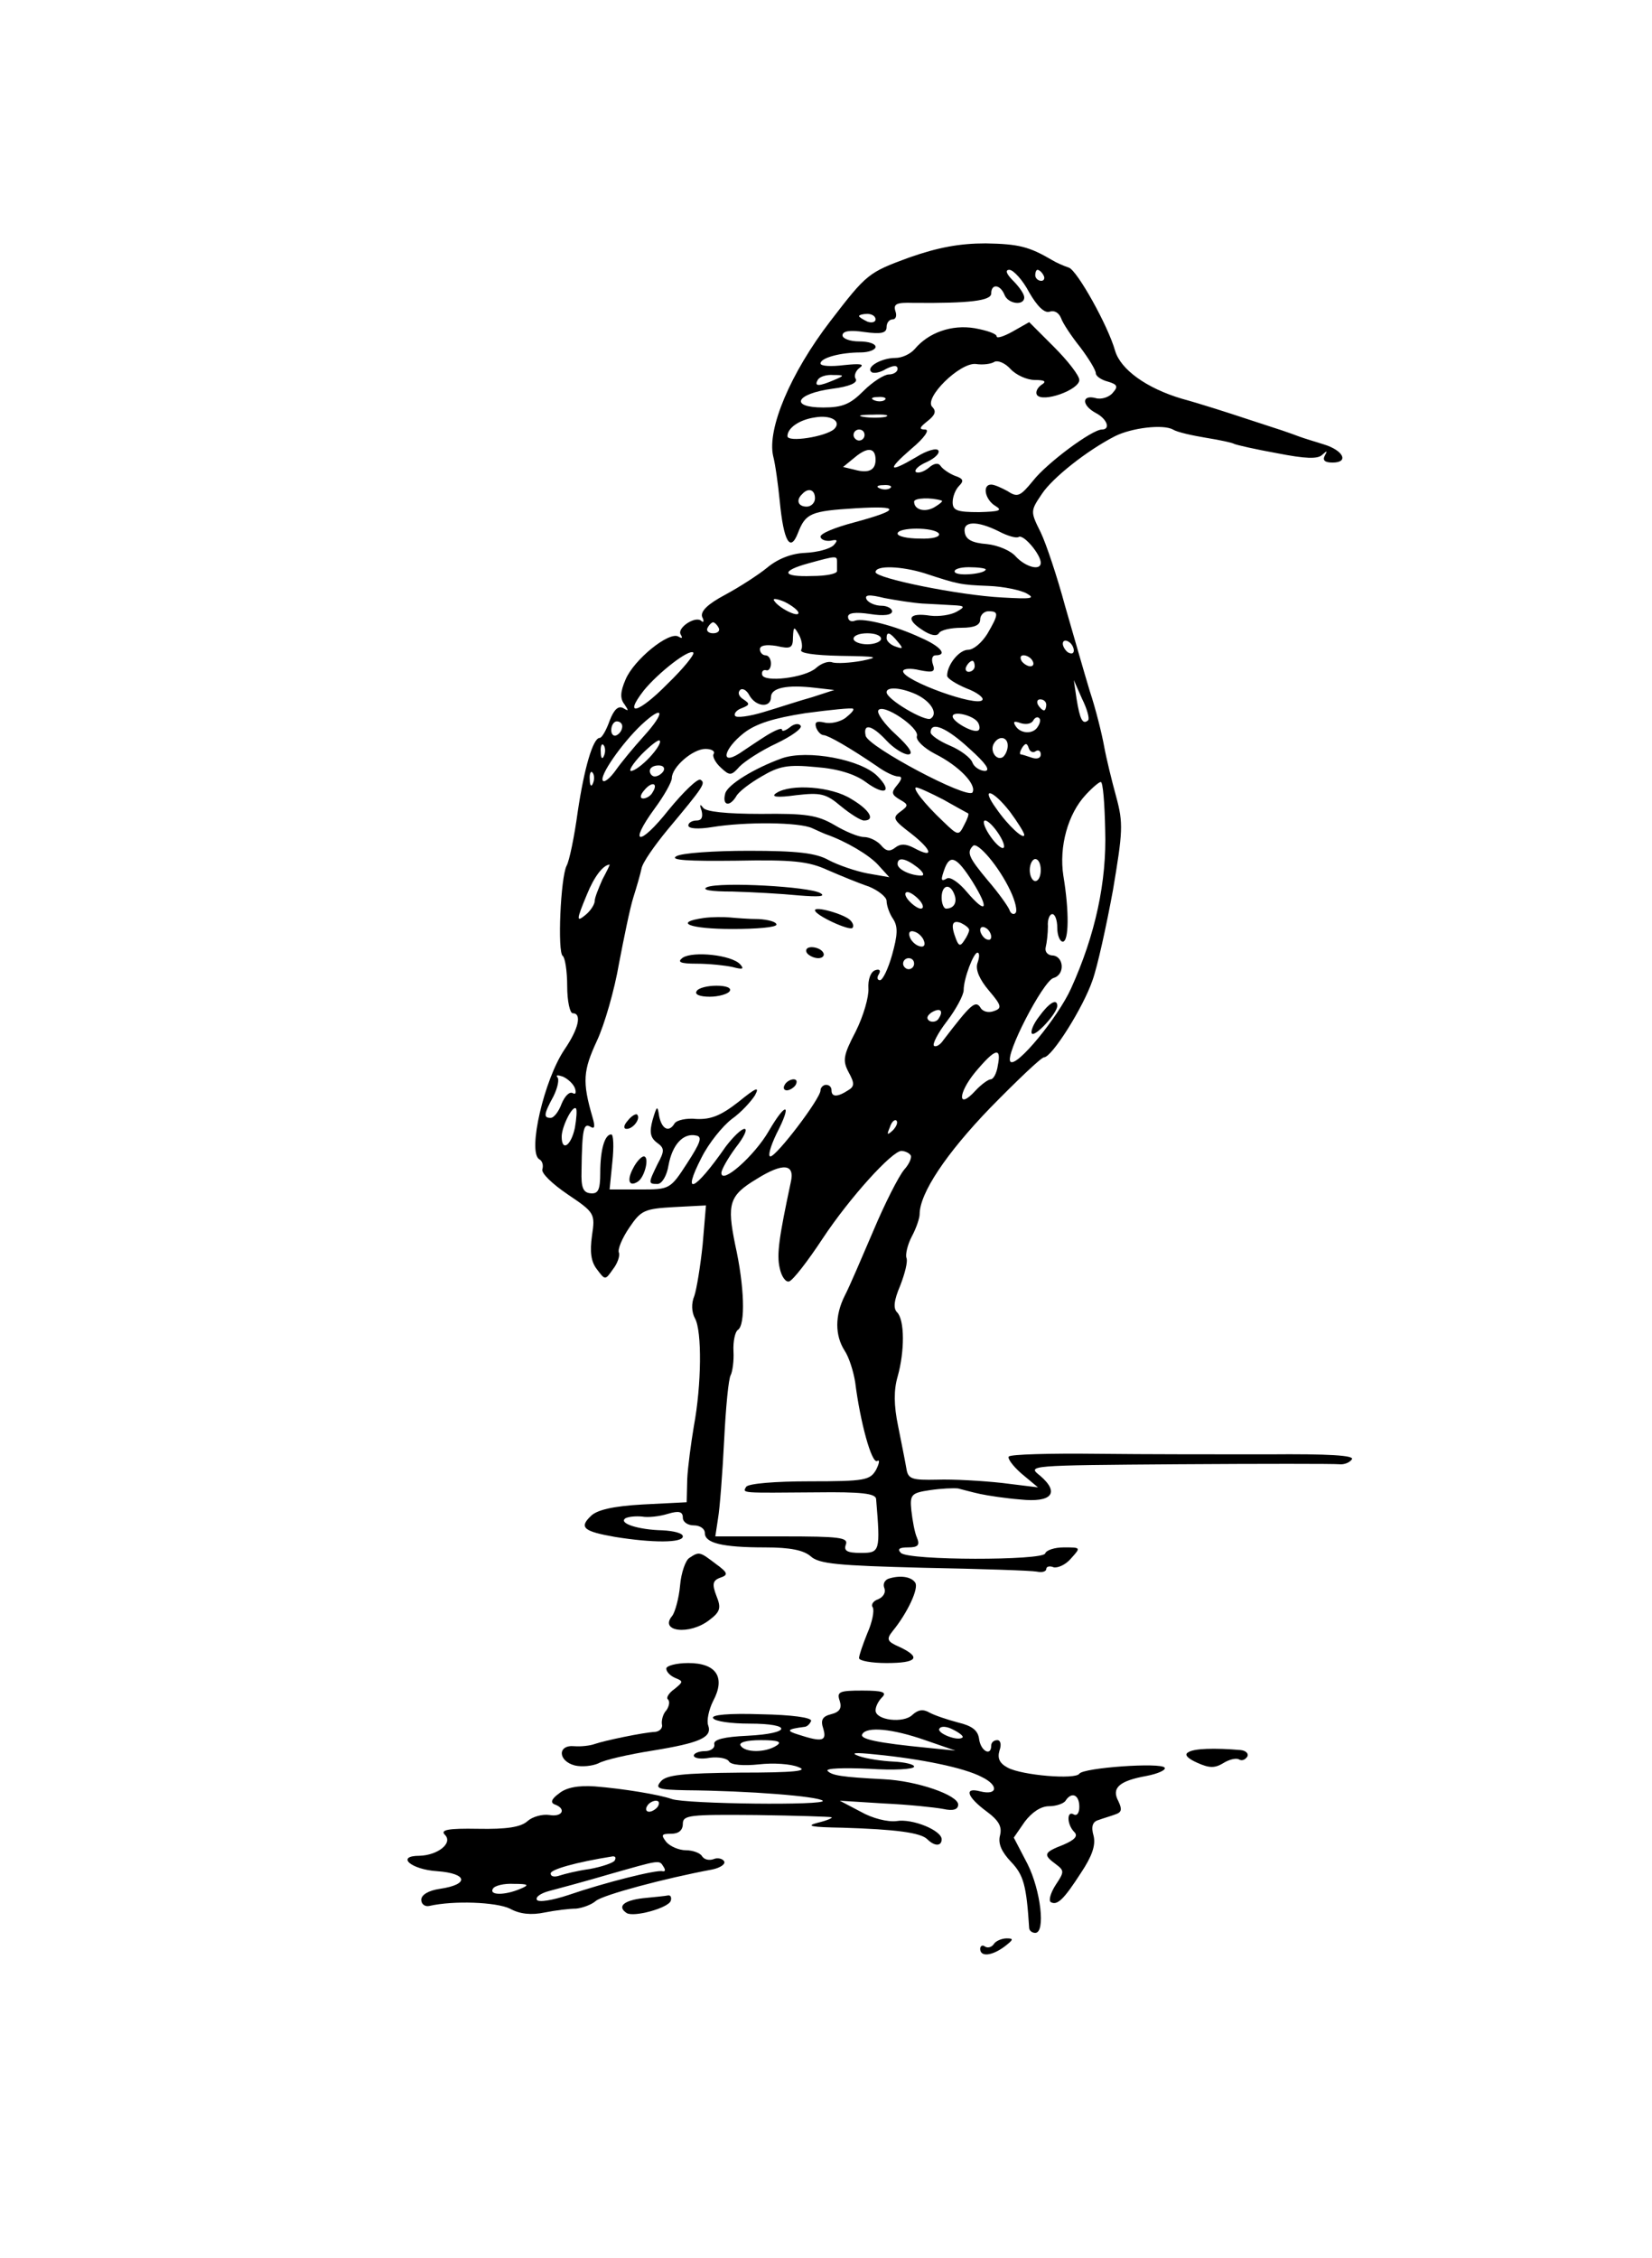 <?xml version="1.0" standalone="no"?>
<!DOCTYPE svg PUBLIC "-//W3C//DTD SVG 20010904//EN"
 "http://www.w3.org/TR/2001/REC-SVG-20010904/DTD/svg10.dtd">
<svg version="1.0" xmlns="http://www.w3.org/2000/svg"
 width="300pt" height="410pt" viewBox="0 0 300 410"
 preserveAspectRatio="xMidYMid meet">
<g transform="translate(0,410) scale(0.1,-0.1)"
fill="#000000" stroke="none">
<path d="M1650 3632 c-73 -27 -76 -29 -142 -115 -73 -95 -115 -196 -104 -245
4 -15 9 -52 12 -82 7 -73 19 -94 33 -58 14 36 23 40 105 45 83 5 81 -3 -4 -26
-34 -9 -61 -20 -60 -26 1 -5 9 -8 18 -7 13 3 14 1 6 -8 -7 -7 -30 -13 -52 -14
-25 -1 -50 -11 -69 -27 -16 -13 -50 -35 -76 -49 -32 -17 -45 -30 -42 -40 4 -8
3 -11 -1 -8 -10 11 -45 -12 -38 -24 4 -7 3 -8 -4 -4 -17 10 -81 -42 -96 -78
-10 -23 -10 -35 -2 -45 8 -12 8 -13 -2 -7 -9 5 -17 -2 -25 -23 -6 -17 -14 -31
-18 -31 -12 0 -28 -54 -40 -135 -6 -44 -15 -88 -20 -97 -11 -21 -17 -158 -7
-164 4 -3 8 -27 8 -55 0 -27 5 -49 10 -49 17 0 11 -28 -15 -66 -37 -55 -67
-185 -46 -199 6 -3 8 -11 6 -18 -3 -7 18 -27 46 -46 49 -33 50 -35 44 -75 -4
-29 -2 -47 9 -61 15 -20 15 -20 29 0 8 10 13 24 11 30 -3 6 6 27 19 46 21 31
27 34 81 37 l58 3 -6 -71 c-4 -39 -11 -81 -15 -93 -6 -14 -5 -30 1 -41 13 -23
12 -121 -2 -196 -5 -30 -11 -74 -12 -96 l-1 -42 -79 -4 c-55 -3 -84 -10 -95
-21 -22 -21 -13 -28 44 -38 68 -11 123 -11 123 1 0 6 -17 10 -37 11 -44 1 -81
13 -67 22 6 3 19 4 30 3 10 -2 31 0 47 5 20 6 27 4 27 -7 0 -8 9 -14 20 -14
11 0 20 -6 20 -14 0 -18 31 -26 109 -26 46 0 70 -5 83 -16 15 -14 49 -17 205
-21 104 -2 196 -5 206 -7 9 -2 17 0 17 5 0 4 6 6 13 3 7 -2 22 4 32 16 18 20
18 20 -13 20 -17 0 -32 -5 -34 -11 -4 -13 -248 -13 -262 1 -7 7 -3 10 13 10
18 0 22 4 16 18 -4 9 -8 31 -10 49 -3 29 0 32 34 37 20 3 43 4 51 3 8 -2 26
-7 40 -10 14 -3 47 -8 73 -10 57 -6 72 12 36 43 -24 19 -24 19 251 21 151 1
282 1 292 0 9 -1 19 3 23 9 5 7 -41 10 -152 9 -87 0 -227 0 -311 1 -85 1 -157
-1 -160 -5 -3 -3 7 -17 23 -31 l30 -25 -65 8 c-36 4 -89 7 -118 6 -46 -1 -53
1 -56 20 -2 12 -9 47 -15 77 -8 38 -8 66 -1 90 13 46 13 103 -1 117 -7 7 -6
21 6 49 8 21 14 43 11 50 -2 6 2 24 10 39 8 15 14 33 14 40 0 38 48 110 128
193 49 50 93 92 98 92 14 0 71 90 88 140 9 25 25 98 37 163 18 107 19 122 6
170 -8 29 -18 70 -22 92 -4 22 -15 67 -26 100 -10 33 -30 103 -45 155 -14 52
-34 112 -44 133 -19 38 -19 39 2 70 19 29 82 79 133 105 30 15 87 22 105 12 8
-5 36 -11 60 -15 25 -4 48 -9 51 -11 4 -2 39 -10 78 -17 51 -10 74 -11 82 -3
9 8 10 8 5 -1 -5 -9 0 -13 14 -13 30 0 20 22 -16 33 -16 5 -36 11 -44 14 -8 3
-19 7 -25 9 -5 2 -37 12 -70 23 -33 11 -86 28 -119 37 -64 19 -111 53 -121 87
-13 46 -69 146 -84 151 -9 3 -23 9 -31 14 -41 24 -60 29 -120 30 -47 0 -86 -7
-140 -26z m219 -63 c15 -26 28 -38 37 -35 9 3 17 -2 21 -12 3 -9 19 -33 35
-53 15 -20 28 -41 28 -47 0 -5 10 -12 22 -15 17 -5 19 -9 9 -20 -6 -8 -21 -13
-31 -10 -26 7 -26 -13 0 -27 21 -11 27 -30 11 -30 -18 0 -100 -61 -125 -93
-23 -28 -28 -31 -46 -19 -11 6 -24 12 -30 12 -17 0 -11 -28 8 -39 13 -8 7 -10
-30 -11 -40 0 -48 3 -48 18 0 10 5 23 12 30 9 9 7 13 -8 18 -10 4 -22 12 -26
18 -4 6 -12 5 -22 -4 -9 -7 -19 -10 -23 -7 -3 4 6 12 20 18 15 7 24 16 21 21
-3 5 -21 0 -40 -12 -51 -30 -54 -24 -9 15 24 20 34 35 25 35 -12 0 -10 4 4 15
14 11 17 18 9 26 -16 16 50 81 79 78 13 -2 28 0 34 4 6 3 19 -2 29 -13 10 -11
30 -20 44 -20 19 0 22 -3 12 -9 -7 -5 -11 -13 -8 -18 10 -15 77 9 77 27 0 8
-21 35 -46 60 l-45 45 -30 -17 c-16 -9 -29 -13 -29 -9 0 5 -18 11 -40 15 -42
7 -84 -8 -109 -38 -8 -9 -23 -16 -35 -16 -25 0 -53 -16 -44 -25 3 -4 16 -2 27
5 14 7 21 7 21 0 0 -5 -7 -10 -16 -10 -8 0 -29 -13 -46 -30 -24 -24 -38 -30
-73 -30 -62 0 -50 25 16 34 32 4 47 11 43 18 -4 5 0 15 7 20 10 7 1 8 -28 5
-24 -3 -43 -2 -43 3 0 10 36 20 73 20 15 0 27 5 27 10 0 6 -13 10 -30 10 -16
0 -30 5 -30 11 0 8 14 10 40 6 30 -4 40 -2 40 9 0 8 5 14 11 14 6 0 8 7 5 15
-4 13 2 16 32 15 104 -1 142 4 142 17 0 18 16 17 24 -2 6 -17 36 -21 36 -5 0
6 -9 19 -20 30 -13 13 -15 20 -7 20 7 0 24 -18 36 -41z m26 31 c3 -5 1 -10 -4
-10 -6 0 -11 5 -11 10 0 6 2 10 4 10 3 0 8 -4 11 -10z m-305 -80 c0 -5 -7 -7
-15 -4 -8 4 -15 8 -15 10 0 2 7 4 15 4 8 0 15 -4 15 -10z m-75 -110 c-28 -12
-37 -12 -30 0 3 6 16 10 28 9 21 0 21 -1 2 -9z m92 -36 c-3 -3 -12 -4 -19 -1
-8 3 -5 6 6 6 11 1 17 -2 13 -5z m-92 -53 c-15 -14 -85 -25 -85 -13 0 15 22
30 50 34 29 5 49 -7 35 -21z m93 22 c-10 -2 -28 -2 -40 0 -13 2 -5 4 17 4 22
1 32 -1 23 -4z m-38 -33 c0 -5 -4 -10 -10 -10 -5 0 -10 5 -10 10 0 6 5 10 10
10 6 0 10 -4 10 -10z m20 -45 c0 -19 -13 -25 -38 -18 l-21 5 22 18 c23 19 37
17 37 -5z m27 -51 c-3 -3 -12 -4 -19 -1 -8 3 -5 6 6 6 11 1 17 -2 13 -5z
m-137 -19 c0 -8 -7 -15 -15 -15 -16 0 -20 12 -8 23 11 12 23 8 23 -8z m230 -4
c3 -1 -3 -6 -13 -12 -17 -10 -37 -5 -37 10 0 7 31 8 50 2z m104 -56 c15 -8 32
-13 36 -10 9 5 40 -32 40 -47 0 -15 -27 -8 -45 11 -9 11 -33 21 -53 23 -26 2
-38 8 -40 21 -4 21 22 22 62 2z m-109 -4 c3 -6 -12 -10 -35 -9 -22 0 -40 4
-40 9 0 12 67 12 75 0z m-185 -51 c0 -5 0 -13 0 -17 0 -5 -20 -9 -45 -9 -55
-2 -58 9 -7 23 51 14 52 14 52 3z m159 -21 c61 -20 65 -21 116 -23 28 -1 60
-8 70 -14 16 -9 7 -10 -45 -7 -79 4 -230 35 -230 46 0 13 47 11 89 -2z m111 7
c0 -8 -51 -13 -56 -5 -3 5 9 9 25 9 17 0 31 -2 31 -4z m-340 -79 c0 -9 -36 9
-44 22 -4 5 5 4 19 -2 14 -7 25 -16 25 -20z m225 17 c17 -1 41 -2 55 -3 23 -1
23 -3 7 -12 -11 -6 -32 -9 -48 -7 -39 6 -45 -6 -14 -26 15 -10 26 -12 30 -6 3
6 22 10 41 10 24 0 34 5 34 15 0 8 7 15 15 15 19 0 19 -5 -2 -41 -10 -16 -25
-29 -35 -29 -16 0 -38 -27 -38 -47 0 -5 16 -15 35 -23 19 -7 32 -17 29 -21 -8
-14 -144 35 -144 52 0 5 14 6 30 2 25 -5 29 -3 24 11 -3 9 -1 16 5 16 22 0 10
16 -27 32 -47 22 -103 36 -119 31 -7 -3 -13 0 -13 7 0 7 13 9 40 5 25 -4 40
-2 40 5 0 5 -9 10 -19 10 -11 0 -23 5 -27 11 -5 9 4 10 32 3 21 -4 53 -9 69
-10z m-370 -44 c3 -5 -1 -10 -10 -10 -9 0 -13 5 -10 10 3 6 8 10 10 10 2 0 7
-4 10 -10z m150 -40 c-4 -6 23 -10 72 -11 66 -1 72 -2 38 -9 -22 -4 -45 -5
-53 -3 -7 3 -20 -1 -30 -10 -20 -18 -96 -27 -98 -12 -1 6 2 9 7 8 5 -2 9 4 9
12 0 8 -4 15 -10 15 -5 0 -10 5 -10 11 0 7 11 9 30 6 26 -6 30 -4 30 16 1 20
2 20 11 4 5 -9 7 -22 4 -27z m145 20 c0 -5 -11 -10 -25 -10 -14 0 -25 5 -25
10 0 6 11 10 25 10 14 0 25 -4 25 -10z m30 -5 c11 -13 10 -14 -4 -9 -9 3 -16
10 -16 15 0 13 6 11 20 -6z m320 -16 c0 -6 -4 -7 -10 -4 -5 3 -10 11 -10 16 0
6 5 7 10 4 6 -3 10 -11 10 -16z m-738 -61 c-52 -53 -81 -61 -43 -12 26 32 82
76 90 69 3 -3 -18 -29 -47 -57z m663 42 c3 -5 2 -10 -4 -10 -5 0 -13 5 -16 10
-3 6 -2 10 4 10 5 0 13 -4 16 -10z m-105 -10 c0 -5 -5 -10 -11 -10 -5 0 -7 5
-4 10 3 6 8 10 11 10 2 0 4 -4 4 -10z m-295 -56 c-22 -6 -61 -19 -88 -27 -26
-8 -50 -11 -52 -7 -3 4 3 11 12 14 15 6 15 8 3 16 -8 5 -11 12 -6 17 4 4 12 0
17 -10 12 -21 39 -23 39 -3 0 17 29 23 80 17 l35 -4 -40 -13z m501 -42 c-10
-9 -15 2 -21 39 l-5 34 15 -34 c9 -18 14 -36 11 -39z m-312 47 c27 -13 40 -35
26 -44 -10 -6 -80 35 -80 48 0 10 25 9 54 -4z m236 -19 c0 -5 -2 -10 -4 -10
-3 0 -8 5 -11 10 -3 6 -1 10 4 10 6 0 11 -4 11 -10z m-365 -24 c-10 -7 -27
-11 -38 -8 -14 3 -18 1 -15 -9 3 -8 9 -14 14 -14 9 -1 46 -22 96 -56 15 -11
32 -19 39 -19 8 0 7 -5 -2 -16 -11 -13 -10 -17 5 -26 16 -9 16 -11 1 -22 -15
-11 -13 -15 20 -40 38 -30 42 -46 5 -26 -15 8 -25 8 -34 1 -10 -8 -17 -7 -26
4 -7 8 -21 15 -31 15 -10 0 -34 10 -54 22 -31 18 -52 21 -133 20 -63 0 -100 4
-105 11 -6 8 -7 6 -3 -5 3 -12 0 -18 -9 -18 -8 0 -15 -4 -15 -9 0 -6 18 -7 43
-3 61 10 159 9 182 -2 11 -5 22 -10 25 -11 37 -13 79 -38 95 -56 l20 -22 -40
7 c-21 4 -53 15 -70 24 -23 13 -57 17 -145 17 -63 0 -123 -4 -132 -10 -12 -7
21 -9 108 -8 104 2 132 -1 167 -17 23 -10 57 -24 75 -30 17 -7 32 -19 32 -26
0 -8 5 -23 12 -33 9 -14 8 -29 -2 -65 -7 -25 -17 -46 -22 -46 -5 0 -6 5 -2 11
4 7 1 10 -7 7 -8 -3 -13 -17 -12 -33 1 -15 -9 -50 -23 -78 -23 -44 -24 -53
-13 -74 11 -20 11 -26 -1 -33 -20 -13 -30 -12 -30 0 0 6 -4 10 -10 10 -5 0
-10 -5 -10 -10 0 -15 -80 -120 -91 -120 -5 0 0 18 11 41 29 56 18 60 -14 5
-26 -45 -86 -98 -86 -76 0 6 12 27 26 46 15 19 22 34 16 34 -6 0 -21 -15 -34
-32 -57 -82 -81 -92 -44 -20 13 26 38 57 55 70 17 12 35 32 42 43 9 17 2 14
-30 -12 -32 -25 -50 -32 -76 -31 -18 2 -36 -2 -40 -8 -10 -17 -23 -11 -28 13
-3 20 -4 20 -12 -7 -6 -22 -4 -32 8 -41 14 -10 14 -15 1 -39 -17 -35 -17 -36
0 -36 8 0 17 15 20 34 7 38 27 59 50 54 12 -2 8 -13 -16 -50 -31 -48 -32 -48
-86 -48 l-55 0 5 50 c3 28 2 50 -2 50 -12 0 -20 -28 -20 -70 0 -31 -4 -38 -17
-37 -14 1 -18 10 -17 41 1 77 4 87 16 80 8 -5 9 0 4 17 -19 65 -17 85 8 139
14 30 32 93 40 140 9 47 20 101 26 120 6 19 13 43 15 53 2 11 24 42 47 70 66
79 70 85 60 91 -5 3 -31 -22 -58 -55 -53 -67 -74 -64 -25 3 17 23 31 48 31 55
0 20 38 53 61 53 11 0 18 -4 15 -9 -3 -4 3 -16 13 -25 16 -15 19 -15 34 2 10
10 39 29 67 42 27 13 47 27 44 32 -3 5 -12 4 -20 -3 -8 -6 -14 -8 -14 -4 0 4
-12 -1 -27 -10 -16 -10 -38 -25 -50 -33 -36 -23 -29 8 8 37 22 17 54 27 112
36 45 6 84 10 86 8 3 -2 -4 -9 -14 -17z m130 -33 c-2 -7 12 -21 33 -32 44 -22
76 -56 68 -70 -9 -13 -190 83 -194 103 -5 23 11 20 38 -9 13 -14 31 -25 39
-25 11 0 3 13 -22 36 -21 19 -35 39 -32 44 8 14 76 -32 70 -47z m-496 0 c-19
-21 -42 -49 -51 -62 -10 -14 -20 -22 -23 -19 -8 8 35 69 70 102 41 38 44 23 4
-21z m607 25 c3 -5 4 -12 1 -14 -7 -7 -47 15 -47 25 0 11 38 2 46 -11z m109
-7 c-8 -15 -32 -14 -41 1 -5 8 -2 9 9 5 9 -3 19 -2 23 4 3 6 8 8 11 5 3 -2 2
-9 -2 -15z m-755 0 c0 -6 -4 -13 -10 -16 -5 -3 -10 1 -10 9 0 9 5 16 10 16 6
0 10 -4 10 -9z m631 -41 c29 -26 38 -39 28 -40 -9 0 -20 7 -23 15 -3 9 -22 23
-41 31 -19 8 -35 19 -35 24 0 21 29 9 71 -30z m-581 -15 c-13 -14 -28 -25 -34
-25 -5 0 3 13 19 30 16 16 31 28 33 25 3 -3 -5 -16 -18 -30z m650 21 c0 -8 -4
-17 -9 -21 -12 -7 -24 12 -16 25 9 15 25 12 25 -4z m-733 -18 c-3 -8 -6 -5 -6
6 -1 11 2 17 5 13 3 -3 4 -12 1 -19z m784 8 c5 3 9 0 9 -6 0 -7 -7 -9 -16 -6
-9 3 -18 6 -20 6 -3 0 -2 5 2 12 6 9 9 9 12 0 2 -7 8 -10 13 -6z m-676 -36
c-3 -5 -10 -10 -16 -10 -5 0 -9 5 -9 10 0 6 7 10 16 10 8 0 12 -4 9 -10z
m-128 -22 c-3 -8 -6 -5 -6 6 -1 11 2 17 5 13 3 -3 4 -12 1 -19z m108 -17 c-3
-6 -11 -11 -17 -11 -6 0 -6 6 2 15 14 17 26 13 15 -4z m822 -68 c3 -94 -18
-191 -62 -288 -24 -53 -99 -144 -110 -133 -11 11 59 146 78 152 22 6 19 41 -3
41 -8 1 -13 7 -11 15 2 8 4 25 4 38 -1 12 3 22 8 22 5 0 9 -11 9 -25 0 -14 5
-25 10 -25 11 0 12 54 1 120 -8 52 8 112 41 147 12 13 24 23 27 23 4 0 7 -39
8 -87z m-294 55 c23 -13 43 -24 45 -25 2 -1 -1 -10 -7 -21 -10 -20 -11 -20
-38 6 -36 34 -57 62 -49 62 4 0 26 -10 49 -22z m121 -22 c14 -19 26 -38 26
-42 0 -10 -29 16 -51 48 -29 40 -7 35 25 -6z m-20 -41 c9 -14 12 -25 7 -25 -5
0 -16 11 -25 25 -9 14 -12 25 -7 25 5 0 16 -11 25 -25z m21 -103 c9 -19 13
-37 9 -40 -3 -4 -9 -1 -11 6 -3 7 -20 31 -39 53 -35 42 -39 51 -27 63 8 8 47
-37 68 -82z m-169 43 c10 -8 14 -15 7 -15 -19 0 -43 11 -43 21 0 13 14 11 36
-6z m100 -26 c31 -50 26 -61 -10 -19 -14 17 -30 28 -36 25 -12 -7 -12 -3 -4
19 10 25 22 19 50 -25z m124 21 c0 -11 -4 -20 -10 -20 -5 0 -10 9 -10 20 0 11
5 20 10 20 6 0 10 -9 10 -20z m-796 -17 c-7 -16 -14 -33 -14 -39 0 -6 -7 -17
-15 -24 -19 -16 -19 -12 1 36 13 32 29 53 41 54 1 0 -5 -12 -13 -27z m639 -27
c6 -15 -1 -26 -15 -26 -4 0 -8 9 -8 20 0 23 15 27 23 6z m-63 -11 c7 -8 8 -15
2 -15 -5 0 -15 7 -22 15 -7 8 -8 15 -2 15 5 0 15 -7 22 -15z m90 -54 c0 -3 -4
-12 -9 -19 -7 -11 -10 -10 -15 3 -10 26 -7 35 9 29 8 -4 15 -9 15 -13z m40
-12 c0 -6 -4 -7 -10 -4 -5 3 -10 11 -10 16 0 6 5 7 10 4 6 -3 10 -11 10 -16z
m-122 -8 c3 -8 -1 -12 -9 -9 -7 2 -15 10 -17 17 -3 8 1 12 9 9 7 -2 15 -10 17
-17z m97 -40 c-4 -12 4 -30 21 -50 23 -27 24 -32 9 -37 -10 -4 -21 -1 -25 7
-9 13 -18 4 -67 -60 -6 -9 -14 -13 -17 -10 -3 3 7 23 24 45 16 21 30 47 30 56
0 21 18 68 25 68 4 0 4 -8 0 -19z m-115 -1 c0 -5 -4 -10 -10 -10 -5 0 -10 5
-10 10 0 6 5 10 10 10 6 0 10 -4 10 -10z m45 -99 c-3 -6 -11 -8 -17 -5 -6 4
-5 9 3 15 16 10 23 4 14 -10z m107 -86 c-2 -14 -8 -25 -13 -25 -4 0 -17 -9
-28 -21 -32 -35 -32 -5 0 34 36 43 48 47 41 12z m-768 -41 c3 -9 1 -12 -4 -9
-6 3 -14 -5 -20 -19 -5 -14 -14 -26 -20 -26 -13 0 -13 6 5 39 8 16 11 32 7 35
-3 4 1 4 10 1 9 -4 19 -13 22 -21z m0 -72 c-7 -33 -24 -44 -24 -16 0 18 20 58
26 51 2 -2 1 -18 -2 -35z m577 -5 c-10 -9 -11 -8 -5 6 3 10 9 15 12 12 3 -3 0
-11 -7 -18z m32 -44 c4 -3 -1 -16 -11 -27 -10 -12 -35 -61 -56 -111 -21 -49
-44 -103 -52 -118 -18 -36 -18 -72 0 -100 8 -12 16 -38 19 -57 9 -72 30 -149
40 -143 5 3 4 -4 -2 -16 -11 -19 -20 -21 -121 -21 -62 0 -111 -4 -115 -10 -7
-12 -10 -11 128 -10 81 1 107 -2 108 -12 8 -96 7 -98 -28 -98 -25 0 -31 4 -27
15 5 13 -11 15 -115 15 l-122 0 5 33 c3 17 8 81 11 141 3 60 8 113 12 119 3 6
6 25 5 43 -1 18 3 36 8 39 14 9 12 79 -5 155 -15 74 -11 89 39 119 48 30 70
28 62 -6 -21 -99 -26 -131 -20 -156 3 -15 11 -26 17 -24 7 2 34 37 61 78 49
74 126 159 143 159 5 0 13 -3 16 -7z"/>
<path d="M1420 2723 c-50 -18 -99 -48 -103 -64 -6 -22 8 -25 20 -5 4 8 25 24
46 36 32 19 48 22 99 17 40 -3 71 -13 90 -27 35 -26 50 -18 21 11 -30 30 -127
48 -173 32z"/>
<path d="M1410 2660 c-11 -7 0 -9 36 -4 44 5 54 3 81 -20 17 -14 36 -26 42
-26 21 0 11 19 -23 39 -36 23 -110 28 -136 11z"/>
<path d="M1284 2489 c-11 -5 7 -8 46 -8 36 -1 90 -4 120 -7 37 -3 50 -2 40 4
-19 12 -181 21 -206 11z"/>
<path d="M1480 2447 c0 -9 63 -38 68 -32 3 3 1 9 -4 14 -11 11 -64 26 -64 18z"/>
<path d="M1278 2433 c-56 -8 -26 -20 52 -20 44 0 80 3 80 8 0 5 -15 9 -32 10
-18 0 -42 2 -53 3 -11 1 -32 1 -47 -1z"/>
<path d="M1465 2370 c3 -5 13 -10 21 -10 8 0 12 5 9 10 -3 6 -13 10 -21 10 -8
0 -12 -4 -9 -10z"/>
<path d="M1240 2361 c-11 -8 -5 -11 25 -11 22 0 51 -3 65 -6 19 -5 22 -4 14 5
-16 17 -85 24 -104 12z"/>
<path d="M1265 2300 c-4 -6 6 -10 24 -10 16 0 33 5 36 10 4 6 -6 10 -24 10
-16 0 -33 -4 -36 -10z"/>
<path d="M1425 2130 c-3 -5 -2 -10 4 -10 5 0 13 5 16 10 3 6 2 10 -4 10 -5 0
-13 -4 -16 -10z"/>
<path d="M1140 2065 c-8 -9 -8 -15 -2 -15 12 0 26 19 19 26 -2 2 -10 -2 -17
-11z"/>
<path d="M1150 1979 c-12 -22 -8 -35 8 -25 13 8 22 46 11 46 -4 0 -13 -9 -19
-21z"/>
<path d="M1887 2254 c-11 -14 -16 -28 -13 -31 6 -6 45 36 46 50 0 15 -15 6
-33 -19z"/>
<path d="M1252 1271 c-7 -4 -15 -27 -17 -50 -2 -23 -9 -48 -14 -55 -25 -29 31
-36 67 -8 20 15 22 22 13 44 -8 21 -7 28 7 33 15 5 14 9 -8 25 -29 22 -30 23
-48 11z"/>
<path d="M1613 1233 c-7 -3 -10 -10 -7 -17 3 -8 -2 -16 -11 -20 -9 -3 -14 -10
-10 -15 3 -6 -1 -27 -10 -47 -8 -20 -15 -40 -15 -45 0 -5 23 -9 50 -9 55 0 64
10 24 29 -23 10 -25 14 -13 29 27 33 48 78 41 88 -7 11 -28 14 -49 7z"/>
<path d="M1210 1070 c0 -6 7 -13 16 -17 15 -6 15 -7 -1 -20 -10 -7 -16 -16
-12 -19 4 -4 2 -13 -3 -20 -6 -6 -9 -18 -8 -25 2 -7 -4 -13 -12 -14 -22 -1
-93 -16 -110 -22 -8 -3 -25 -5 -37 -4 -31 3 -30 -27 1 -35 13 -3 32 -1 43 4
10 6 54 16 98 23 86 14 109 24 101 46 -3 8 1 28 9 44 23 43 6 69 -45 69 -22 0
-40 -5 -40 -10z"/>
<path d="M1525 1011 c4 -13 0 -20 -16 -24 -16 -4 -19 -11 -14 -26 7 -23 -2
-25 -45 -11 -23 7 -21 10 10 14 6 0 11 6 13 11 1 6 -35 11 -91 12 -58 2 -91
-1 -87 -7 3 -6 33 -10 66 -10 79 0 76 -18 -3 -22 -44 -2 -62 -7 -61 -15 2 -7
-6 -13 -17 -13 -11 0 -20 -4 -20 -8 0 -5 13 -7 29 -4 16 2 32 -1 35 -7 4 -6
26 -8 54 -5 26 3 58 1 72 -5 19 -7 -7 -10 -106 -10 -104 -1 -134 -4 -144 -16
-11 -13 -5 -15 46 -16 115 -1 239 -11 248 -19 9 -9 -248 -6 -274 3 -22 8 -89
19 -140 23 -30 2 -52 -2 -65 -13 -14 -10 -16 -17 -7 -20 21 -8 13 -23 -10 -19
-13 2 -31 -3 -40 -11 -12 -11 -38 -15 -90 -14 -55 1 -69 -2 -60 -11 15 -15
-13 -37 -46 -38 -44 0 -16 -25 32 -28 55 -4 59 -24 5 -32 -21 -3 -34 -11 -34
-20 0 -8 7 -13 15 -11 44 10 121 7 146 -5 18 -10 39 -12 63 -7 20 4 45 7 57 7
11 1 28 7 36 14 13 11 125 41 211 57 15 3 25 10 22 15 -3 5 -12 7 -19 4 -8 -3
-17 -1 -21 5 -3 6 -17 11 -29 11 -13 0 -29 7 -36 15 -10 13 -9 15 9 15 13 0
21 6 21 18 0 16 12 17 133 16 72 -1 134 -3 137 -4 3 -1 -8 -6 -25 -10 -23 -6
-12 -8 45 -9 97 -3 142 -9 154 -21 13 -13 26 -13 26 0 0 16 -53 38 -82 33 -16
-2 -44 5 -65 17 l-38 20 80 -5 c44 -2 92 -7 108 -10 18 -4 27 -1 27 8 0 17
-74 43 -135 46 -78 4 -94 7 -102 15 -5 5 29 6 75 4 45 -3 82 -1 82 4 0 4 -17
8 -37 9 -21 1 -49 5 -63 10 -17 6 -8 7 30 3 82 -8 161 -24 193 -41 31 -15 29
-34 -3 -26 -30 8 -24 -10 11 -36 23 -17 29 -28 25 -44 -4 -15 3 -30 20 -48 23
-24 28 -43 33 -121 1 -5 6 -8 11 -8 19 0 10 77 -14 125 l-25 48 20 29 c13 17
29 28 44 28 13 0 27 5 30 10 11 17 25 11 25 -11 0 -11 -4 -17 -10 -14 -13 8
-13 -18 1 -32 7 -7 1 -14 -20 -23 -36 -14 -37 -18 -14 -35 16 -12 16 -14 0
-38 -9 -14 -13 -28 -9 -31 12 -7 24 5 55 53 20 30 27 50 23 67 -5 17 -2 26 9
29 8 3 22 7 30 10 12 4 13 9 6 24 -13 24 1 37 51 46 21 4 36 11 33 15 -6 10
-148 0 -155 -11 -7 -11 -104 -3 -130 11 -15 8 -19 17 -15 31 4 11 2 19 -4 19
-6 0 -11 -4 -11 -10 0 -20 -19 -10 -22 12 -2 16 -13 24 -38 30 -19 5 -43 13
-52 18 -12 7 -21 5 -31 -4 -16 -16 -67 -10 -67 8 0 7 5 17 12 24 9 9 1 12 -36
12 -42 0 -47 -2 -41 -19z m223 -66 c-8 -8 -48 8 -42 16 3 5 14 4 25 -2 12 -6
19 -12 17 -14z m-68 -5 l55 -19 -50 5 c-92 9 -125 16 -119 25 8 14 54 10 114
-11z m-270 -10 c-20 -13 -57 -13 -65 0 -4 6 11 10 37 10 31 0 39 -3 28 -10z
m-215 -110 c-3 -5 -11 -10 -16 -10 -6 0 -7 5 -4 10 3 6 11 10 16 10 6 0 7 -4
4 -10z m-79 -99 c-3 -4 -23 -11 -45 -15 -22 -3 -46 -9 -55 -12 -9 -3 -16 -2
-16 4 0 7 44 20 113 31 5 0 6 -3 3 -8z m89 -11 c4 -6 3 -9 -2 -8 -11 3 -106
-21 -170 -43 -30 -10 -55 -14 -58 -9 -3 5 7 12 22 16 15 4 64 17 108 30 95 27
92 27 100 14z m-260 -40 c-28 -12 -57 -12 -50 0 3 6 21 10 38 9 27 0 29 -2 12
-9z"/>
<path d="M2158 918 c-8 -4 -2 -11 16 -19 22 -10 32 -10 47 -1 11 7 24 10 29 7
5 -3 11 -1 15 5 3 5 -2 11 -12 12 -47 4 -85 3 -95 -4z"/>
<path d="M1168 653 c-35 -4 -48 -15 -30 -27 13 -8 75 9 80 22 2 6 0 11 -5 10
-4 -1 -25 -3 -45 -5z"/>
<path d="M1805 570 c-4 -6 -11 -8 -16 -5 -5 4 -9 1 -9 -4 0 -15 21 -13 44 4
17 13 17 15 4 15 -9 0 -20 -5 -23 -10z"/>
</g>
</svg>
